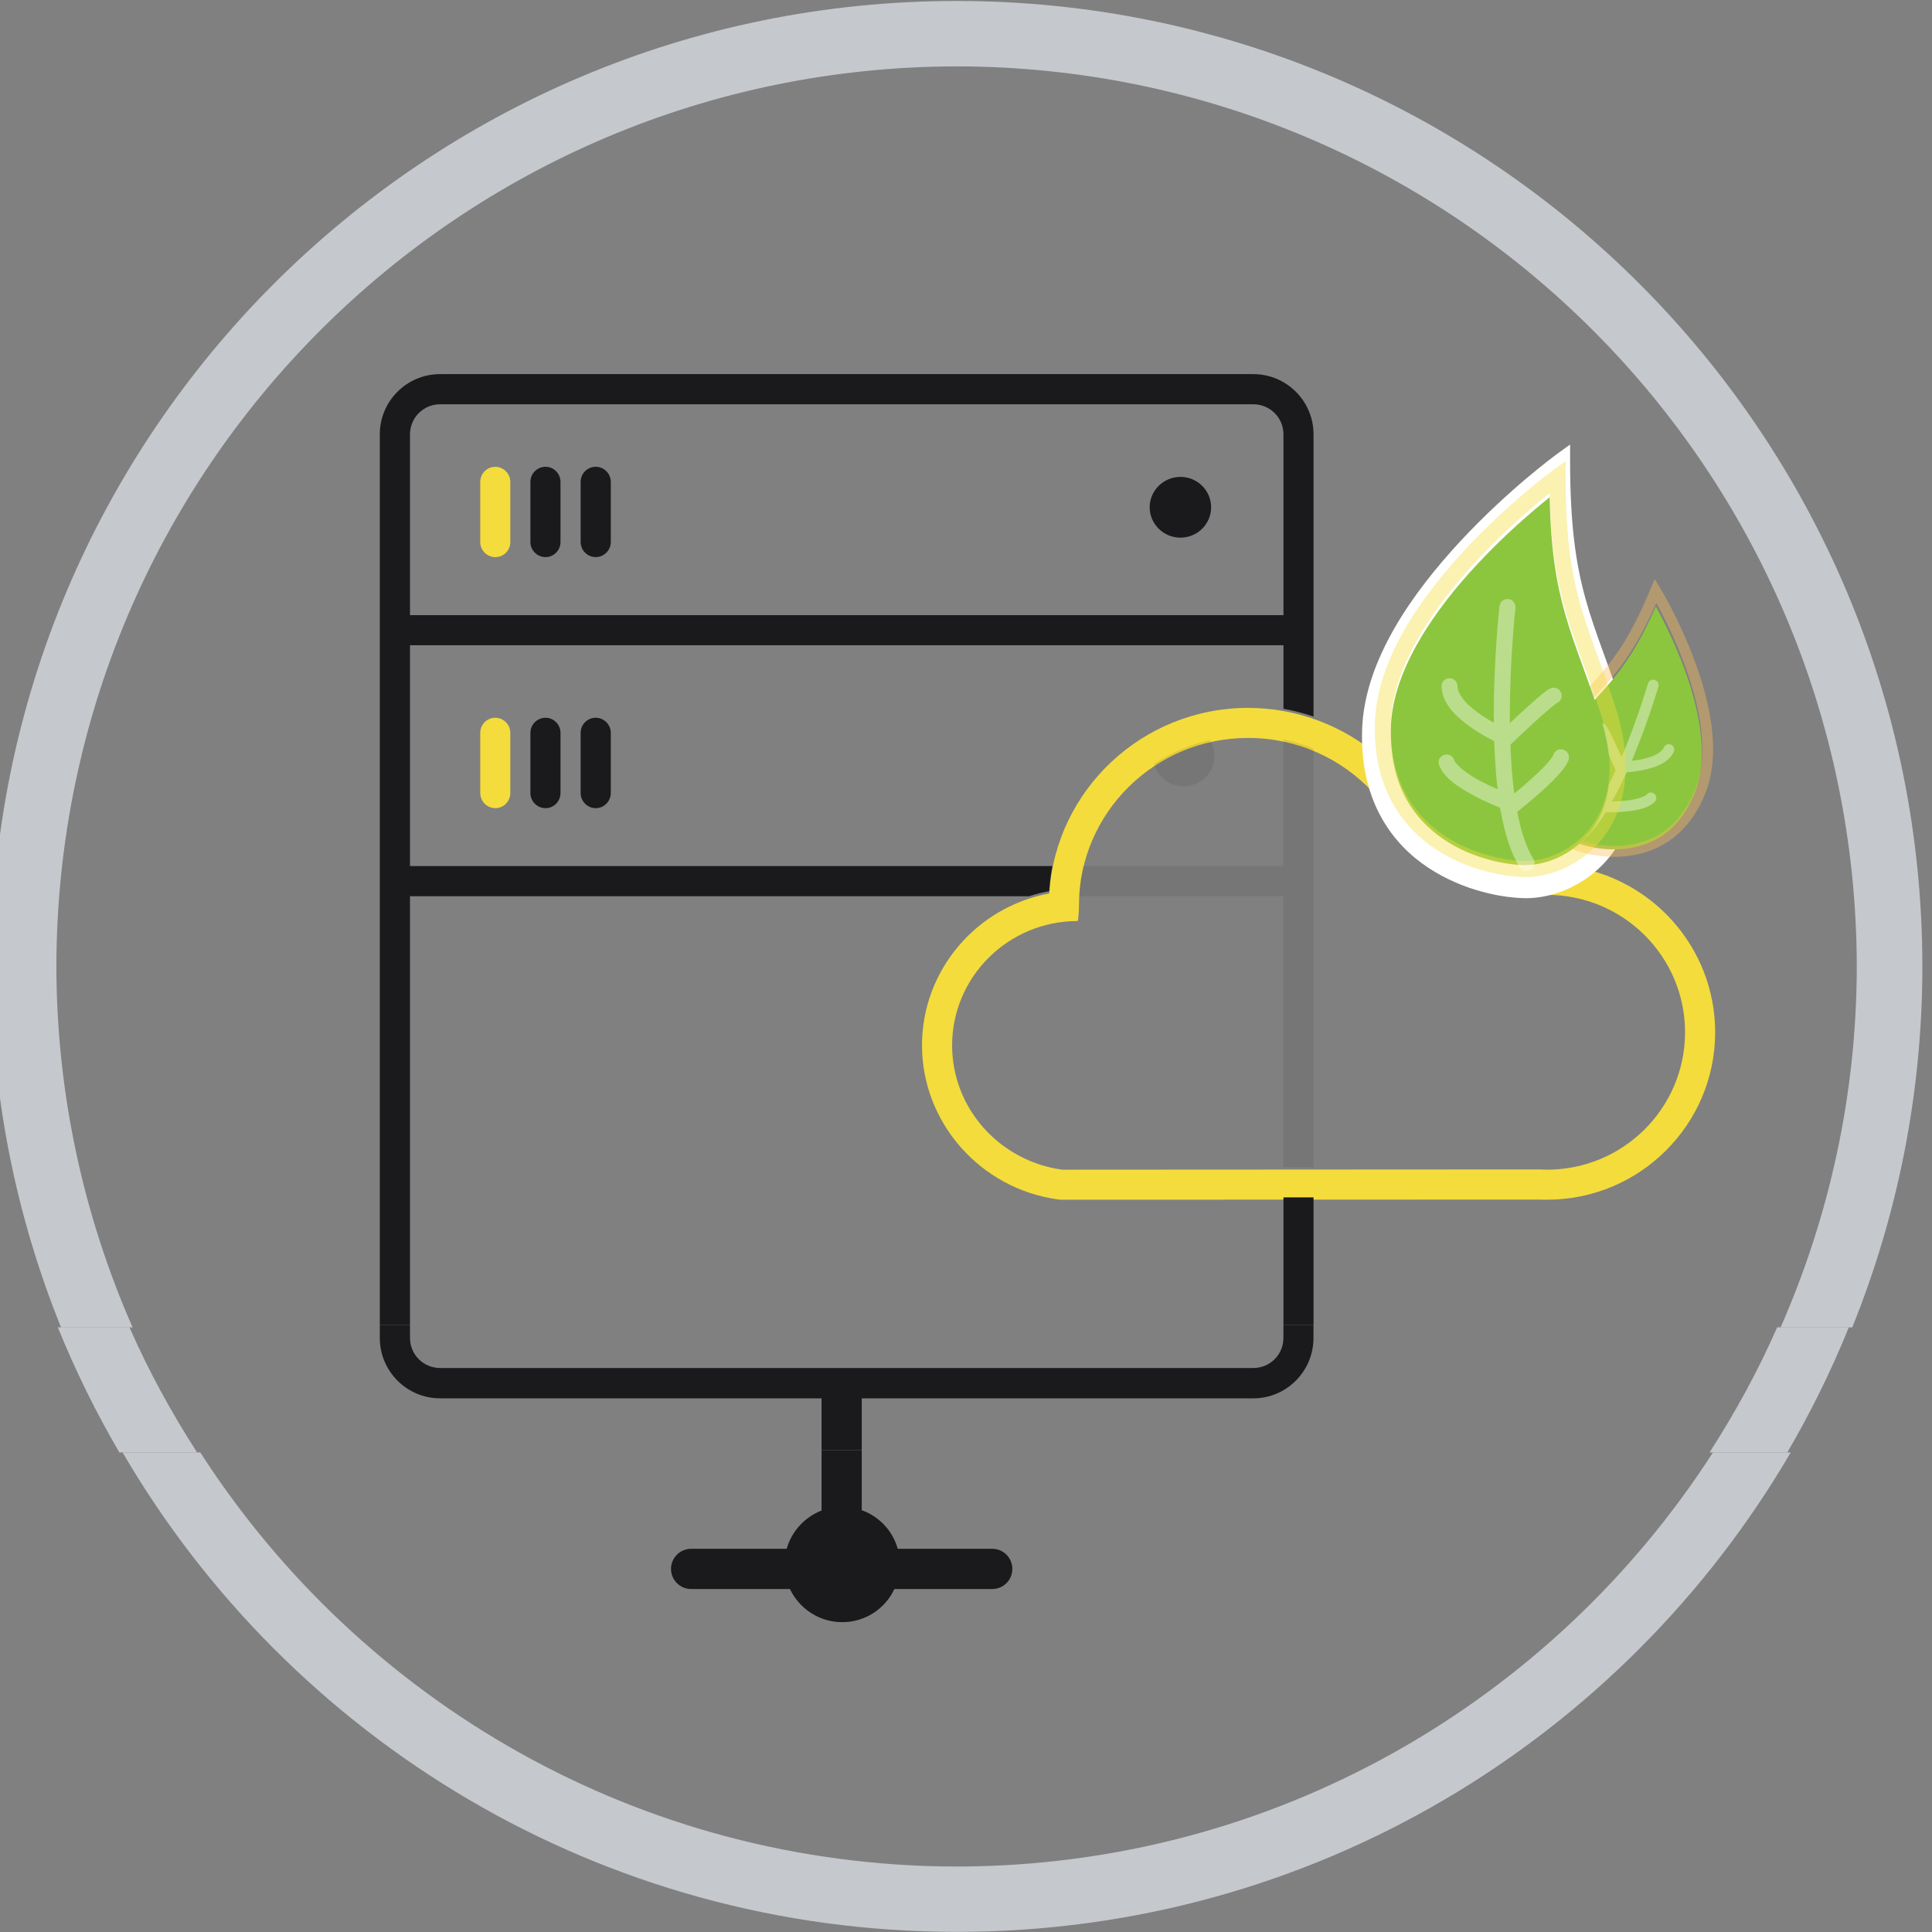 <?xml version="1.0" encoding="UTF-8" standalone="no"?>
<!DOCTYPE svg PUBLIC "-//W3C//DTD SVG 1.1//EN" "http://www.w3.org/Graphics/SVG/1.1/DTD/svg11.dtd">
<svg width="100%" height="100%" viewBox="0 0 150 150" version="1.1" xmlns="http://www.w3.org/2000/svg" xmlns:xlink="http://www.w3.org/1999/xlink" xml:space="preserve" xmlns:serif="http://www.serif.com/" style="fill-rule:evenodd;clip-rule:evenodd;stroke-linejoin:round;stroke-miterlimit:2;">
    <rect x="0" y="0" width="150" height="150" fill="#808080" stroke="none"/>
    <g transform="matrix(0.819,0,0,0.819,-1514.99,-247.87)">
        <g transform="matrix(4.167,0,0,4.167,0,-2777.61)">
            <path d="M445.2,761.191C445.22,749.879 454.37,740.73 465.682,740.713C476.993,740.73 486.14,749.879 486.159,761.191C486.155,764.115 485.53,766.887 484.426,769.401L486.056,769.401C487.08,766.865 487.65,764.096 487.651,761.191C487.647,749.057 477.812,739.225 465.682,739.225C453.552,739.225 443.714,749.057 443.714,761.191C443.714,764.096 444.282,766.865 445.306,769.401L446.934,769.401C445.83,766.887 445.206,764.115 445.2,761.191" style="fill:rgb(197,200,204);fill-rule:nonzero;"/>
        </g>
        <g transform="matrix(4.167,0,0,4.167,0,-2582.7)">
            <path d="M482.887,725.471C479.246,731.127 472.912,734.881 465.682,734.892C458.45,734.881 452.116,731.127 448.474,725.471L446.706,725.471C450.515,731.994 457.585,736.378 465.682,736.378C473.779,736.378 480.847,731.994 484.656,725.471L482.887,725.471Z" style="fill:rgb(197,200,204);fill-rule:nonzero;"/>
        </g>
        <g transform="matrix(-4.167,0,0,4.167,3724.08,-2640.01)">
            <path d="M446.845,736.378L448.474,736.378C448.075,737.365 447.606,738.316 447.074,739.225L445.306,739.225C445.888,738.321 446.409,737.372 446.845,736.378" style="fill:rgb(197,200,204);fill-rule:nonzero;"/>
        </g>
        <g transform="matrix(-4.167,0,0,4.167,4037.26,-2640.01)">
            <path d="M482.887,736.378L484.517,736.378C484.953,737.372 485.474,738.321 486.056,739.225L484.287,739.225C483.755,738.316 483.286,737.365 482.887,736.378" style="fill:rgb(197,200,204);fill-rule:nonzero;"/>
        </g>
        <g transform="matrix(4.167,0,0,4.167,0,-2758.88)">
            <path d="M455.186,753.094C455.376,753.094 455.527,752.939 455.527,752.748L455.527,751.381C455.527,751.192 455.373,751.037 455.186,751.037C454.994,751.037 454.843,751.192 454.843,751.381L454.843,752.748C454.843,752.938 454.998,753.094 455.186,753.094" style="fill:rgb(244,220,60);fill-rule:nonzero;"/>
        </g>
        <g transform="matrix(4.167,0,0,4.167,0,-2758.88)">
            <path d="M456.33,751.037C456.138,751.037 455.984,751.192 455.984,751.381L455.984,752.748C455.984,752.938 456.138,753.094 456.33,753.094C456.516,753.094 456.669,752.939 456.669,752.748L456.669,751.381C456.669,751.192 456.515,751.037 456.33,751.037" style="fill:rgb(26,26,29);fill-rule:nonzero;"/>
        </g>
        <g transform="matrix(4.167,0,0,4.167,0,-2758.88)">
            <path d="M457.47,751.037C457.279,751.037 457.127,751.192 457.127,751.381L457.127,752.748C457.127,752.938 457.281,753.094 457.47,753.094C457.659,753.094 457.813,752.939 457.813,752.748L457.813,751.381C457.813,751.192 457.659,751.037 457.47,751.037" style="fill:rgb(26,26,29);fill-rule:nonzero;"/>
        </g>
        <g transform="matrix(4.167,0,0,4.167,0,-2806.47)">
            <path d="M455.186,758.804C455.376,758.804 455.527,758.649 455.527,758.462L455.527,757.093C455.527,756.904 455.373,756.749 455.186,756.749C454.994,756.749 454.843,756.904 454.843,757.093L454.843,758.462C454.843,758.649 454.998,758.804 455.186,758.804" style="fill:rgb(244,220,60);fill-rule:nonzero;"/>
        </g>
        <g transform="matrix(4.167,0,0,4.167,0,-2806.47)">
            <path d="M456.33,756.748C456.138,756.748 455.984,756.903 455.984,757.092L455.984,758.461C455.984,758.648 456.138,758.803 456.33,758.803C456.516,758.803 456.669,758.648 456.669,758.461L456.669,757.092C456.669,756.903 456.515,756.748 456.33,756.748" style="fill:rgb(26,26,29);fill-rule:nonzero;"/>
        </g>
        <g transform="matrix(4.167,0,0,4.167,0,-2806.47)">
            <path d="M457.47,756.748C457.279,756.748 457.127,756.903 457.127,757.092L457.127,758.461C457.127,758.648 457.281,758.803 457.47,758.803C457.659,758.803 457.813,758.648 457.813,758.461L457.813,757.092C457.813,756.903 457.659,756.748 457.47,756.748" style="fill:rgb(26,26,29);fill-rule:nonzero;"/>
        </g>
        <g transform="matrix(-4.167,0,0,4.167,3923.72,-2807.36)">
            <path d="M470.845,757.192C470.459,757.192 470.147,757.503 470.147,757.883C470.147,758.264 470.459,758.574 470.845,758.574C471.23,758.574 471.545,758.264 471.545,757.883C471.545,757.503 471.23,757.192 470.845,757.192" style="fill:rgb(26,26,29);fill-rule:nonzero;"/>
        </g>
        <g transform="matrix(4.167,0,0,4.167,0,-2722.7)">
            <path d="M479.111,752.636C479.058,752.636 479.005,752.632 478.956,752.63L468.083,752.636C466.671,752.443 465.578,751.252 465.578,749.808C465.578,748.247 466.857,746.979 468.434,746.979C468.449,746.979 468.464,746.743 468.464,746.625C468.464,744.52 470.189,742.814 472.313,742.814C473.433,742.814 474.44,743.287 475.142,744.041C475.46,743.926 475.803,743.863 476.159,743.863C477.645,743.863 478.87,744.963 479.053,746.385C479.071,746.384 479.091,746.384 479.111,746.384C480.846,746.384 482.252,747.785 482.252,749.51C482.252,751.235 480.846,752.636 479.111,752.636M479.615,745.731C479.165,744.242 477.773,743.179 476.159,743.179C475.881,743.179 475.606,743.209 475.333,743.274C474.507,742.541 473.427,742.13 472.313,742.13C469.907,742.13 467.932,743.998 467.788,746.352C466.144,746.654 464.893,748.089 464.893,749.808C464.893,751.567 466.224,753.073 467.989,753.313L468.036,753.319L478.94,753.316C478.998,753.319 479.053,753.319 479.111,753.319C481.222,753.319 482.937,751.611 482.937,749.51C482.937,747.578 481.487,745.977 479.615,745.731" style="fill:rgb(244,220,60);fill-rule:nonzero;"/>
        </g>
        <g transform="matrix(4.167,0,0,4.167,0,0)">
            <g opacity="0.1">
                <g>
                    <g>
                        <clipPath id="_clip1">
                            <path d="M468.465,93.176C468.465,93.294 468.449,93.53 468.434,93.53C466.857,93.53 465.578,94.799 465.578,96.36C465.578,97.804 466.671,98.994 468.082,99.188L478.956,99.181C479.005,99.183 479.058,99.188 479.111,99.188C480.846,99.188 482.252,97.787 482.252,96.062C482.252,94.337 480.846,92.936 479.111,92.936L479.053,92.936C478.87,91.514 477.645,90.415 476.158,90.415C475.803,90.415 475.461,90.477 475.142,90.594C474.441,89.838 473.432,89.366 472.313,89.366C470.188,89.366 468.465,91.071 468.465,93.176Z" clip-rule="nonzero"/>
                        </clipPath>
                        <g clip-path="url(#_clip1)">
                            <g transform="matrix(-1,0,0,1,941.692,-662.345)">
                                <path d="M470.845,751.482C470.459,751.482 470.147,751.792 470.147,752.173C470.147,752.553 470.459,752.863 470.845,752.863C471.23,752.863 471.545,752.553 471.545,752.173C471.545,751.792 471.23,751.482 470.845,751.482" style="fill:rgb(26,26,29);fill-rule:nonzero;"/>
                            </g>
                            <g transform="matrix(1,0,0,1,0,-658.085)">
                                <path d="M453.245,745.394L473.116,745.394L473.116,750.418L453.245,750.418L453.245,745.394ZM453.245,740.596C453.245,740.218 453.552,739.912 453.93,739.912L472.428,739.912C472.811,739.912 473.116,740.218 473.116,740.596L473.116,744.71L453.245,744.71L453.245,740.596ZM453.245,751.104L473.116,751.104L473.116,760.859L473.8,760.859L473.8,740.596C473.8,739.84 473.187,739.226 472.428,739.226L453.93,739.226C453.172,739.226 452.558,739.84 452.558,740.596L452.558,760.859L453.245,760.859L453.245,751.104Z" style="fill:rgb(26,26,29);fill-rule:nonzero;"/>
                            </g>
                        </g>
                    </g>
                </g>
            </g>
        </g>
        <g transform="matrix(4.167,0,0,4.167,0,0)">
            <clipPath id="_clip2">
                <path d="M452.558,81.141L452.558,109.533L473.8,109.533L473.8,99.87L468.036,99.87L467.989,99.864C466.224,99.624 464.892,98.118 464.892,96.36C464.892,94.64 466.143,93.205 467.788,92.903C467.931,90.549 469.906,88.682 472.313,88.682C472.824,88.682 473.327,88.771 473.8,88.932L473.8,81.141L452.558,81.141Z" clip-rule="nonzero"/>
            </clipPath>
            <g clip-path="url(#_clip2)">
                <g transform="matrix(1,0,0,1,0,-658.085)">
                    <path d="M453.245,745.394L473.116,745.394L473.116,750.418L453.245,750.418L453.245,745.394ZM453.245,740.596C453.245,740.218 453.552,739.912 453.93,739.912L472.428,739.912C472.811,739.912 473.116,740.218 473.116,740.596L473.116,744.71L453.245,744.71L453.245,740.596ZM453.245,751.104L473.116,751.104L473.116,760.859L473.8,760.859L473.8,740.596C473.8,739.84 473.187,739.226 472.428,739.226L453.93,739.226C453.172,739.226 452.558,739.84 452.558,740.596L452.558,760.859L453.245,760.859L453.245,751.104Z" style="fill:rgb(26,26,29);fill-rule:nonzero;"/>
                </g>
                <g transform="matrix(1,0,0,1,0,-633.603)">
                    <path d="M463.522,738.045L472.429,738.045C473.187,738.045 473.799,737.429 473.799,736.671L473.799,736.378L473.115,736.378L473.115,736.671C473.115,737.051 472.81,737.355 472.429,737.355L453.931,737.355C453.551,737.355 453.245,737.051 453.245,736.671L453.245,736.378L452.558,736.378L452.558,736.671C452.558,737.429 453.173,738.045 453.931,738.045L462.608,738.045L462.608,739.225L463.522,739.225L463.522,738.045Z" style="fill:rgb(26,26,29);fill-rule:nonzero;"/>
                </g>
                <g transform="matrix(1,0,0,1,0,-626.843)">
                    <path d="M466.491,734.708L464.341,734.708C464.227,734.299 463.919,733.972 463.522,733.83L463.522,732.466L462.608,732.466L462.608,733.837C462.225,733.987 461.927,734.307 461.815,734.708L459.639,734.708C459.389,734.708 459.183,734.913 459.183,735.166C459.183,735.418 459.389,735.623 459.639,735.623L461.888,735.623C462.102,736.069 462.553,736.377 463.079,736.377C463.604,736.377 464.056,736.069 464.265,735.623L466.491,735.623C466.745,735.623 466.948,735.418 466.948,735.166C466.948,734.913 466.745,734.708 466.491,734.708" style="fill:rgb(26,26,29);fill-rule:nonzero;"/>
                </g>
            </g>
        </g>
        <g transform="matrix(4.167,0,0,4.167,0,-2776.25)">
            <path d="M480.865,755.068C480.158,752.902 479.64,752.274 479.637,749.38L479.637,748.989L479.319,749.22C479.313,749.225 478.245,750.004 477.159,751.169C476.074,752.335 474.957,753.882 474.905,755.478C474.903,755.529 474.903,755.579 474.903,755.628C474.897,757.132 475.597,758.082 476.41,758.617C477.223,759.155 478.135,759.309 478.641,759.31C479.161,759.309 479.774,759.102 480.268,758.654C480.764,758.207 481.128,757.51 481.126,756.57C481.126,756.124 481.047,755.625 480.865,755.068" style="fill:white;fill-rule:nonzero;"/>
        </g>
        <g transform="matrix(4.167,0,0,4.167,0,-2765.25)">
            <path d="M481.716,750.276C481.668,750.183 481.624,750.102 481.587,750.035C480.94,751.523 480.443,751.842 479.591,752.834C479.369,753.093 479.219,753.338 479.125,753.565C478.927,754.045 478.967,754.448 479.116,754.763C479.265,755.078 479.527,755.303 479.763,755.402C480.01,755.504 480.535,755.625 481.063,755.52C481.592,755.415 482.125,755.105 482.455,754.317C482.466,754.29 482.477,754.264 482.488,754.236C482.801,753.421 482.559,752.31 482.22,751.409C482.052,750.959 481.863,750.561 481.716,750.276" style="fill:rgb(140,198,63);fill-rule:nonzero;"/>
        </g>
        <g transform="matrix(4.167,0,0,4.167,0,0)">
            <g opacity="0.4">
                <g transform="matrix(1,0,0,1,0,-664.006)">
                    <path d="M481.727,750.597C481.679,750.503 481.634,750.423 481.598,750.355C480.95,751.843 480.454,752.163 479.602,753.155C479.379,753.414 479.229,753.658 479.135,753.886C478.937,754.365 478.979,754.768 479.127,755.083C479.275,755.399 479.537,755.625 479.773,755.723C480.02,755.826 480.546,755.946 481.073,755.841C481.602,755.735 482.135,755.426 482.466,754.638C482.476,754.611 482.488,754.585 482.498,754.557C482.813,753.742 482.569,752.631 482.23,751.73C482.063,751.28 481.873,750.881 481.727,750.597M481.12,756.083C480.528,756.198 479.97,756.07 479.679,755.951C479.382,755.826 479.081,755.562 478.905,755.188C478.726,754.814 478.684,754.329 478.907,753.791C479.014,753.537 479.178,753.27 479.414,752.995C480.333,751.923 480.78,751.686 481.468,750.032L481.561,749.808L481.688,750.016C481.689,750.019 482.117,750.719 482.461,751.644C482.805,752.569 483.077,753.719 482.729,754.645C482.717,754.674 482.704,754.703 482.693,754.732C482.339,755.593 481.713,755.971 481.12,756.083" style="fill:rgb(253,190,86);fill-rule:nonzero;"/>
                </g>
            </g>
        </g>
        <g transform="matrix(4.167,0,0,4.167,0,0)">
            <g opacity="0.4">
                <g transform="matrix(1,0,0,1,0,-662.053)">
                    <path d="M479.888,751.966C479.955,751.969 480.008,752.028 480.003,752.096C480,752.116 480.021,752.208 480.06,752.308C480.119,752.463 480.212,752.655 480.293,752.806C480.304,752.831 480.319,752.855 480.331,752.878C480.452,752.67 480.566,752.44 480.674,752.206C480.64,752.129 480.568,751.968 480.491,751.802C480.437,751.688 480.383,751.572 480.337,751.483C480.314,751.439 480.295,751.401 480.28,751.374C480.272,751.362 480.266,751.352 480.262,751.346C480.262,751.346 480.261,751.346 480.261,751.345C480.218,751.302 480.211,751.231 480.251,751.181C480.295,751.128 480.372,751.119 480.425,751.161C480.465,751.199 480.47,751.216 480.494,751.252C480.57,751.385 480.708,751.685 480.808,751.903C480.822,751.868 480.838,751.832 480.854,751.797C481.191,750.981 481.409,750.237 481.409,750.235C481.428,750.17 481.495,750.132 481.562,750.152C481.627,750.171 481.665,750.239 481.646,750.305C481.646,750.307 481.425,751.062 481.082,751.891C481.067,751.926 481.053,751.959 481.039,751.993C481.156,751.98 481.309,751.953 481.447,751.909C481.613,751.856 481.739,751.77 481.769,751.689C481.795,751.626 481.867,751.597 481.93,751.622C481.993,751.649 482.022,751.721 481.997,751.783C481.877,752.046 481.579,752.136 481.328,752.195C481.166,752.231 481.014,752.246 480.925,752.251C480.821,752.48 480.71,752.704 480.592,752.916C480.664,752.915 480.753,752.912 480.845,752.903C481.075,752.889 481.333,752.821 481.385,752.752C481.431,752.702 481.508,752.699 481.559,752.746C481.609,752.792 481.612,752.87 481.566,752.92C481.396,753.089 481.118,753.123 480.866,753.149C480.688,753.164 480.526,753.163 480.447,753.162C480.446,753.163 480.446,753.164 480.446,753.165C480.439,753.187 480.426,753.207 480.409,753.222C480.227,753.503 480.033,753.741 479.819,753.892C479.784,753.918 479.738,753.921 479.7,753.906C479.68,753.897 479.662,753.882 479.647,753.863C479.608,753.807 479.622,753.73 479.677,753.69C479.842,753.575 480.016,753.372 480.182,753.12C480.137,753.04 480.064,752.904 479.988,752.752C479.931,752.637 479.873,752.511 479.829,752.396C479.787,752.28 479.754,752.182 479.757,752.082C479.762,752.014 479.821,751.962 479.888,751.966" style="fill:white;fill-rule:nonzero;"/>
                </g>
            </g>
        </g>
        <g transform="matrix(4.167,0,0,4.167,0,-2774.39)">
            <path d="M478.86,749.999C478.499,750.304 478.014,750.741 477.53,751.261C476.556,752.3 475.595,753.68 475.56,754.974C475.559,755.018 475.558,755.059 475.558,755.101C475.562,756.365 476.116,757.092 476.779,757.537C477.441,757.979 478.228,758.113 478.622,758.111C479.001,758.112 479.488,757.953 479.869,757.605C480.25,757.258 480.536,756.732 480.538,755.964C480.538,755.6 480.471,755.179 480.314,754.701C479.712,752.86 479.216,752.142 479.173,749.742C479.084,749.813 478.979,749.899 478.86,749.999" style="fill:rgb(140,198,63);fill-rule:nonzero;"/>
        </g>
        <g transform="matrix(4.167,0,0,4.167,0,0)">
            <g opacity="0.4">
                <g transform="matrix(1,0,0,1,0,-666.298)">
                    <path d="M478.86,750.402C478.499,750.708 478.014,751.144 477.53,751.665C476.556,752.704 475.595,754.084 475.56,755.378C475.559,755.421 475.558,755.464 475.558,755.504C475.562,756.77 476.116,757.496 476.779,757.94C477.441,758.382 478.228,758.517 478.622,758.515C479.001,758.516 479.488,758.356 479.869,758.008C480.25,757.661 480.536,757.136 480.538,756.367C480.538,756.003 480.471,755.583 480.314,755.105C479.712,753.265 479.216,752.545 479.173,750.145C479.084,750.216 478.979,750.302 478.86,750.402M476.577,758.245C475.832,757.754 475.19,756.884 475.195,755.504C475.195,755.459 475.195,755.413 475.197,755.367C475.244,753.903 476.269,752.485 477.263,751.416C478.259,750.348 479.238,749.633 479.244,749.629L479.535,749.418L479.535,749.776C479.538,752.429 480.014,753.005 480.661,754.991C480.828,755.501 480.901,755.958 480.901,756.367C480.903,757.229 480.568,757.869 480.114,758.279C479.661,758.689 479.099,758.879 478.622,758.881C478.158,758.879 477.323,758.738 476.577,758.245" style="fill:rgb(244,220,60);fill-rule:nonzero;"/>
                </g>
            </g>
        </g>
        <g transform="matrix(4.167,0,0,4.167,0,0)">
            <g opacity="0.4">
                <g transform="matrix(1,0,0,1,0,-663.308)">
                    <path d="M479.489,752.995C479.394,752.962 479.29,753.012 479.257,753.107C479.251,753.136 479.171,753.251 479.06,753.365C478.893,753.544 478.655,753.752 478.46,753.914C478.429,753.941 478.397,753.966 478.366,753.991C478.32,753.637 478.293,753.258 478.28,752.878C478.37,752.791 478.56,752.613 478.758,752.43C478.897,752.303 479.036,752.176 479.15,752.08C479.206,752.033 479.254,751.992 479.29,751.965C479.308,751.951 479.321,751.942 479.329,751.936C479.329,751.936 479.33,751.936 479.33,751.935C479.417,751.902 479.464,751.807 479.438,751.716C479.41,751.62 479.31,751.563 479.213,751.59C479.134,751.618 479.118,751.64 479.068,751.676C478.886,751.814 478.526,752.145 478.267,752.388C478.266,752.33 478.266,752.273 478.266,752.217C478.266,750.911 478.394,749.771 478.394,749.768C478.403,749.668 478.332,749.577 478.232,749.567C478.132,749.556 478.041,749.628 478.031,749.727C478.03,749.731 477.901,750.888 477.901,752.217C477.901,752.271 477.902,752.325 477.902,752.381C477.748,752.295 477.554,752.172 477.392,752.034C477.194,751.868 477.07,751.678 477.076,751.55C477.076,751.449 476.994,751.367 476.893,751.367C476.792,751.367 476.712,751.449 476.712,751.55C476.726,751.978 477.081,752.268 477.39,752.492C477.593,752.633 477.792,752.738 477.91,752.798C477.923,753.167 477.946,753.538 477.988,753.894C477.889,753.851 477.771,753.797 477.649,753.734C477.343,753.583 477.029,753.344 476.997,753.221C476.963,753.127 476.859,753.079 476.764,753.114C476.669,753.148 476.621,753.252 476.657,753.347C476.791,753.675 477.153,753.878 477.481,754.057C477.717,754.18 477.938,754.271 478.045,754.314C478.046,754.315 478.046,754.317 478.047,754.319C478.044,754.352 478.049,754.385 478.064,754.416C478.153,754.904 478.284,755.339 478.491,755.667C478.525,755.722 478.585,755.752 478.645,755.752C478.678,755.752 478.712,755.743 478.743,755.724C478.827,755.67 478.853,755.558 478.799,755.472C478.639,755.221 478.518,754.845 478.434,754.407C478.539,754.323 478.717,754.179 478.906,754.014C479.05,753.886 479.2,753.748 479.325,753.616C479.45,753.481 479.55,753.366 479.602,753.228C479.634,753.133 479.585,753.029 479.489,752.995" style="fill:white;fill-rule:nonzero;"/>
                </g>
            </g>
        </g>
    </g>
</svg>
